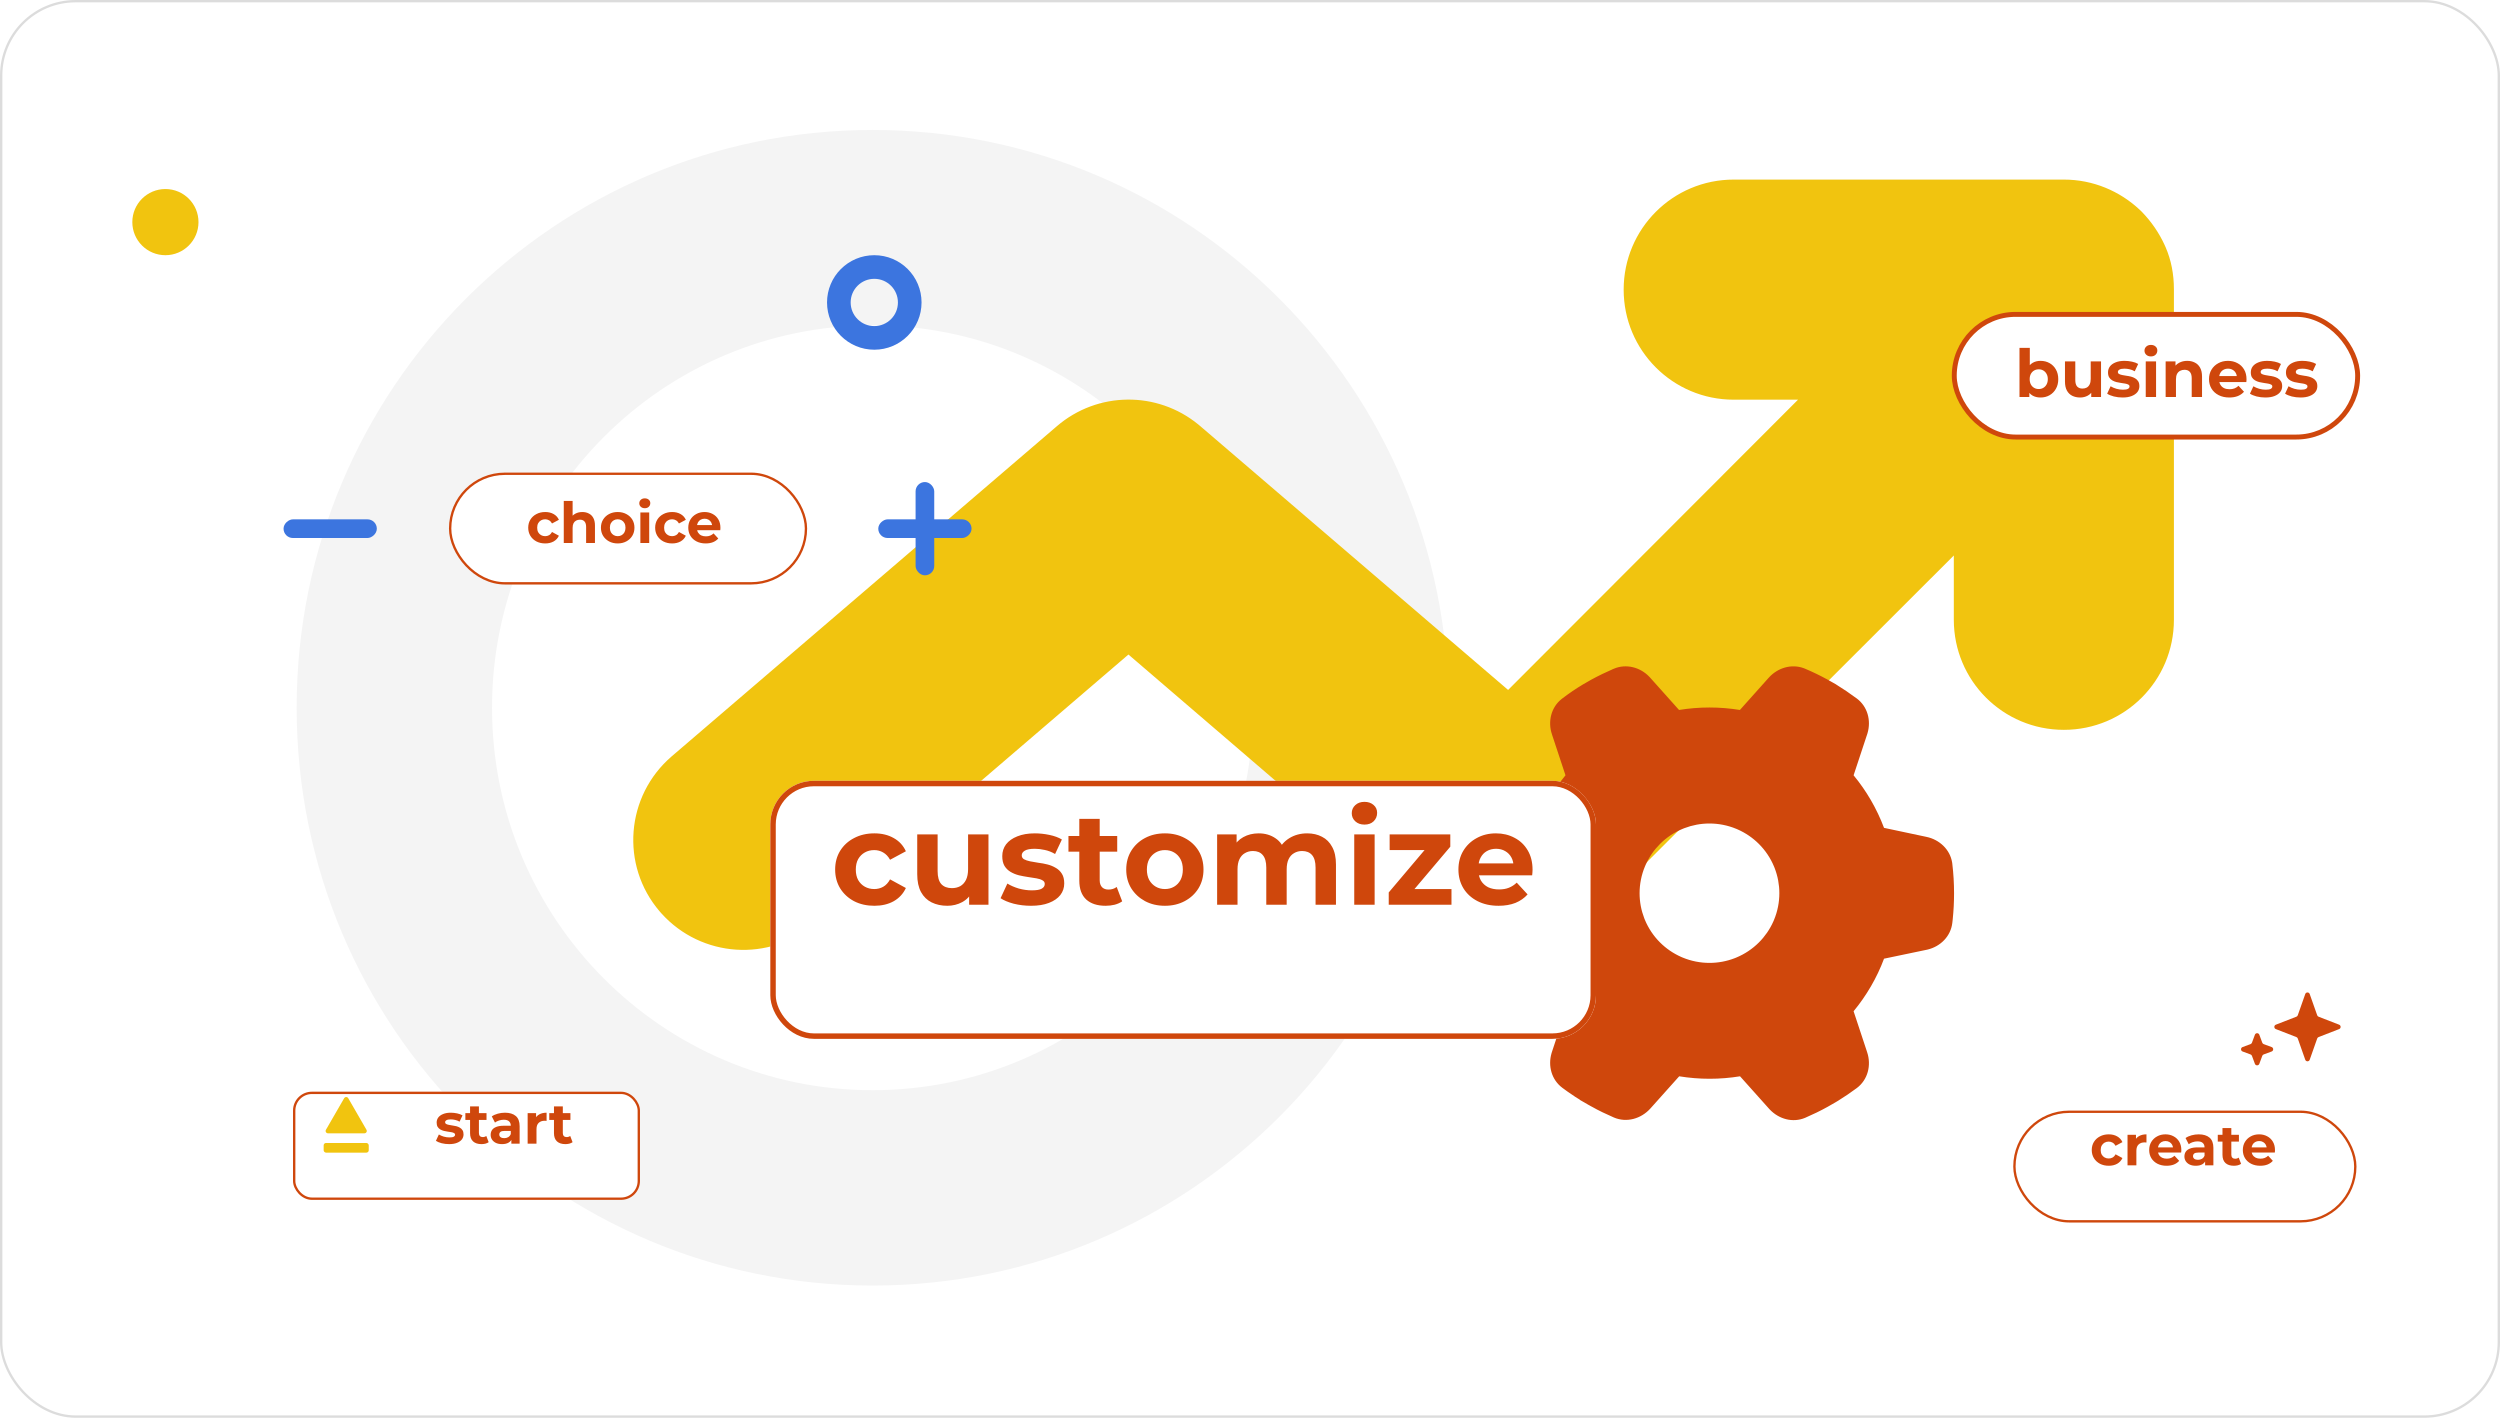 <?xml version="1.0" encoding="UTF-8"?> <svg xmlns="http://www.w3.org/2000/svg" width="529" height="300" viewBox="0 0 529 300" fill="none"><rect x="0.25" y="0.25" width="528.5" height="299.5" rx="15.75" fill="white" stroke="#DCDCDC" stroke-width="0.5"></rect><circle cx="35" cy="47" r="7" fill="#F1C40F"></circle><path d="M184.641 27.25C252.084 27.25 306.76 82.1 306.76 149.763C306.76 217.426 252.084 272.276 184.641 272.276C117.197 272.276 62.523 217.426 62.523 149.763C62.523 82.1 117.198 27.25 184.641 27.25Z" fill="#F4F4F4" stroke="white" stroke-width="0.5"></path><path d="M184.641 69.092C228.975 69.092 264.917 105.208 264.917 149.763C264.917 194.317 228.975 230.434 184.641 230.434C140.306 230.434 104.364 194.317 104.364 149.763C104.364 105.208 140.306 69.092 184.641 69.092Z" fill="white" stroke="white" stroke-width="0.5"></path><path d="M366.854 38.25H436.714C442.85 38.25 448.447 40.682 452.588 44.565L452.984 44.946L453.056 45.018C455.081 47.111 456.663 49.458 457.802 51.938L458.024 52.435C459.174 55.093 459.75 58.043 459.75 61.214V131.147C459.75 143.89 449.456 154.184 436.714 154.185C423.972 154.185 413.677 143.89 413.677 131.147V116.937L413.25 117.362L336.551 193.991C328.188 202.354 314.803 203.042 305.667 195.577L305.235 195.216L238.941 138.308L238.778 138.168L238.615 138.308L172.249 195.215V195.216C162.754 203.364 148.515 202.376 140.175 193.142L139.782 192.695C131.504 183.049 132.656 168.507 142.303 160.228L142.302 160.227L223.805 90.367C232.308 83.068 244.789 82.953 253.417 90.024L253.824 90.367H253.825L318.954 146.183L319.13 146.334L319.294 146.17L380.639 84.751L381.065 84.324H366.854C354.112 84.324 343.817 74.029 343.817 61.287C343.817 48.545 354.112 38.25 366.854 38.25Z" fill="#F1C40F" stroke="#F1C40F" stroke-width="0.5"></path><rect x="197.685" y="121.737" width="3.947" height="19.737" rx="1.974" transform="rotate(180 197.685 121.737)" fill="#3C75DF"></rect><rect x="205.579" y="109.895" width="3.947" height="19.737" rx="1.974" transform="rotate(90 205.579 109.895)" fill="#3C75DF"></rect><rect x="79.737" y="109.895" width="3.947" height="19.737" rx="1.974" transform="rotate(90 79.737 109.895)" fill="#3C75DF"></rect><circle cx="185" cy="64" r="7.5" stroke="#3C75DF" stroke-width="5"></circle><rect x="95.25" y="100.25" width="75.29" height="23.184" rx="11.592" fill="white" stroke="#CF470C" stroke-width="0.5"></rect><path d="M115.371 114.991C114.675 114.991 114.055 114.851 113.511 114.571C112.967 114.283 112.539 113.887 112.227 113.383C111.923 112.879 111.771 112.307 111.771 111.667C111.771 111.019 111.923 110.447 112.227 109.951C112.539 109.447 112.967 109.055 113.511 108.775C114.055 108.487 114.675 108.343 115.371 108.343C116.051 108.343 116.643 108.487 117.147 108.775C117.651 109.055 118.023 109.459 118.263 109.987L116.811 110.767C116.643 110.463 116.431 110.239 116.175 110.095C115.927 109.951 115.655 109.879 115.359 109.879C115.039 109.879 114.751 109.951 114.495 110.095C114.239 110.239 114.035 110.443 113.883 110.707C113.739 110.971 113.667 111.291 113.667 111.667C113.667 112.043 113.739 112.363 113.883 112.627C114.035 112.891 114.239 113.095 114.495 113.239C114.751 113.383 115.039 113.455 115.359 113.455C115.655 113.455 115.927 113.387 116.175 113.251C116.431 113.107 116.643 112.879 116.811 112.567L118.263 113.359C118.023 113.879 117.651 114.283 117.147 114.571C116.643 114.851 116.051 114.991 115.371 114.991ZM119.294 114.895V105.991H121.166V110.227L120.746 109.687C120.978 109.255 121.31 108.923 121.742 108.691C122.174 108.459 122.666 108.343 123.218 108.343C123.73 108.343 124.186 108.447 124.586 108.655C124.994 108.855 125.314 109.167 125.546 109.591C125.778 110.007 125.894 110.543 125.894 111.199V114.895H124.022V111.487C124.022 110.967 123.906 110.583 123.674 110.335C123.45 110.087 123.13 109.963 122.714 109.963C122.418 109.963 122.15 110.027 121.91 110.155C121.678 110.275 121.494 110.463 121.358 110.719C121.23 110.975 121.166 111.303 121.166 111.703V114.895H119.294ZM130.709 114.991C130.021 114.991 129.409 114.847 128.873 114.559C128.345 114.271 127.925 113.879 127.613 113.383C127.309 112.879 127.157 112.307 127.157 111.667C127.157 111.019 127.309 110.447 127.613 109.951C127.925 109.447 128.345 109.055 128.873 108.775C129.409 108.487 130.021 108.343 130.709 108.343C131.389 108.343 131.997 108.487 132.533 108.775C133.069 109.055 133.489 109.443 133.793 109.939C134.097 110.435 134.249 111.011 134.249 111.667C134.249 112.307 134.097 112.879 133.793 113.383C133.489 113.879 133.069 114.271 132.533 114.559C131.997 114.847 131.389 114.991 130.709 114.991ZM130.709 113.455C131.021 113.455 131.301 113.383 131.549 113.239C131.797 113.095 131.993 112.891 132.137 112.627C132.281 112.355 132.353 112.035 132.353 111.667C132.353 111.291 132.281 110.971 132.137 110.707C131.993 110.443 131.797 110.239 131.549 110.095C131.301 109.951 131.021 109.879 130.709 109.879C130.397 109.879 130.117 109.951 129.869 110.095C129.621 110.239 129.421 110.443 129.269 110.707C129.125 110.971 129.053 111.291 129.053 111.667C129.053 112.035 129.125 112.355 129.269 112.627C129.421 112.891 129.621 113.095 129.869 113.239C130.117 113.383 130.397 113.455 130.709 113.455ZM135.501 114.895V108.439H137.373V114.895H135.501ZM136.437 107.539C136.093 107.539 135.813 107.439 135.597 107.239C135.381 107.039 135.273 106.791 135.273 106.495C135.273 106.199 135.381 105.951 135.597 105.751C135.813 105.551 136.093 105.451 136.437 105.451C136.781 105.451 137.061 105.547 137.277 105.739C137.493 105.923 137.601 106.163 137.601 106.459C137.601 106.771 137.493 107.031 137.277 107.239C137.069 107.439 136.789 107.539 136.437 107.539ZM142.23 114.991C141.534 114.991 140.914 114.851 140.37 114.571C139.826 114.283 139.398 113.887 139.086 113.383C138.782 112.879 138.63 112.307 138.63 111.667C138.63 111.019 138.782 110.447 139.086 109.951C139.398 109.447 139.826 109.055 140.37 108.775C140.914 108.487 141.534 108.343 142.23 108.343C142.91 108.343 143.502 108.487 144.006 108.775C144.51 109.055 144.882 109.459 145.122 109.987L143.67 110.767C143.502 110.463 143.29 110.239 143.034 110.095C142.786 109.951 142.514 109.879 142.218 109.879C141.898 109.879 141.61 109.951 141.354 110.095C141.098 110.239 140.894 110.443 140.742 110.707C140.598 110.971 140.526 111.291 140.526 111.667C140.526 112.043 140.598 112.363 140.742 112.627C140.894 112.891 141.098 113.095 141.354 113.239C141.61 113.383 141.898 113.455 142.218 113.455C142.514 113.455 142.786 113.387 143.034 113.251C143.29 113.107 143.502 112.879 143.67 112.567L145.122 113.359C144.882 113.879 144.51 114.283 144.006 114.571C143.502 114.851 142.91 114.991 142.23 114.991ZM149.322 114.991C148.586 114.991 147.938 114.847 147.378 114.559C146.826 114.271 146.398 113.879 146.094 113.383C145.79 112.879 145.638 112.307 145.638 111.667C145.638 111.019 145.786 110.447 146.082 109.951C146.386 109.447 146.798 109.055 147.318 108.775C147.838 108.487 148.426 108.343 149.082 108.343C149.714 108.343 150.282 108.479 150.786 108.751C151.298 109.015 151.702 109.399 151.998 109.903C152.294 110.399 152.442 110.995 152.442 111.691C152.442 111.763 152.438 111.847 152.43 111.943C152.422 112.031 152.414 112.115 152.406 112.195H147.162V111.103H151.422L150.702 111.427C150.702 111.091 150.634 110.799 150.498 110.551C150.362 110.303 150.174 110.111 149.934 109.975C149.694 109.831 149.414 109.759 149.094 109.759C148.774 109.759 148.49 109.831 148.242 109.975C148.002 110.111 147.814 110.307 147.678 110.563C147.542 110.811 147.474 111.107 147.474 111.451V111.739C147.474 112.091 147.55 112.403 147.702 112.675C147.862 112.939 148.082 113.143 148.362 113.287C148.65 113.423 148.986 113.491 149.37 113.491C149.714 113.491 150.014 113.439 150.27 113.335C150.534 113.231 150.774 113.075 150.99 112.867L151.986 113.947C151.69 114.283 151.318 114.543 150.87 114.727C150.422 114.903 149.906 114.991 149.322 114.991Z" fill="#CF470C"></path><path d="M487.791 210.338C487.948 209.893 488.578 209.893 488.734 210.338L490.319 214.834C490.367 214.971 490.473 215.081 490.609 215.134L494.958 216.823C495.383 216.989 495.383 217.59 494.958 217.756L490.609 219.445C490.473 219.498 490.367 219.608 490.319 219.745L488.734 224.241C488.578 224.686 487.948 224.686 487.791 224.241L486.207 219.745C486.158 219.608 486.052 219.498 485.916 219.445L481.568 217.756C481.142 217.59 481.142 216.989 481.568 216.823L485.916 215.134C486.052 215.081 486.158 214.971 486.207 214.834L487.791 210.338Z" fill="#CF470C"></path><path d="M477.136 218.952C477.297 218.517 477.913 218.517 478.074 218.952L478.698 220.638C478.748 220.775 478.856 220.883 478.993 220.934L480.68 221.558C481.115 221.719 481.115 222.335 480.68 222.496L478.993 223.12C478.856 223.17 478.748 223.278 478.698 223.415L478.074 225.102C477.913 225.537 477.297 225.537 477.136 225.102L476.512 223.415C476.461 223.278 476.353 223.17 476.216 223.12L474.53 222.496C474.095 222.335 474.095 221.719 474.53 221.558L476.216 220.934C476.353 220.883 476.461 220.775 476.512 220.638L477.136 218.952Z" fill="#CF470C"></path><g filter="url(#filter0_d_6605_213)"><rect x="426" y="231" width="72.632" height="23.684" rx="11.842" fill="white"></rect><rect x="426.25" y="231.25" width="72.132" height="23.184" rx="11.592" stroke="#CF470C" stroke-width="0.5"></rect></g><path d="M446.214 246.675C445.518 246.675 444.898 246.535 444.354 246.255C443.81 245.967 443.382 245.571 443.07 245.067C442.766 244.563 442.614 243.991 442.614 243.351C442.614 242.703 442.766 242.131 443.07 241.635C443.382 241.131 443.81 240.739 444.354 240.459C444.898 240.171 445.518 240.027 446.214 240.027C446.894 240.027 447.486 240.171 447.99 240.459C448.494 240.739 448.866 241.143 449.106 241.671L447.654 242.451C447.486 242.147 447.274 241.923 447.018 241.779C446.77 241.635 446.498 241.563 446.202 241.563C445.882 241.563 445.594 241.635 445.338 241.779C445.082 241.923 444.878 242.127 444.726 242.391C444.582 242.655 444.51 242.975 444.51 243.351C444.51 243.727 444.582 244.047 444.726 244.311C444.878 244.575 445.082 244.779 445.338 244.923C445.594 245.067 445.882 245.139 446.202 245.139C446.498 245.139 446.77 245.071 447.018 244.935C447.274 244.791 447.486 244.563 447.654 244.251L449.106 245.043C448.866 245.563 448.494 245.967 447.99 246.255C447.486 246.535 446.894 246.675 446.214 246.675ZM450.184 246.579V240.123H451.972V241.947L451.72 241.419C451.912 240.963 452.22 240.619 452.644 240.387C453.068 240.147 453.584 240.027 454.192 240.027V241.755C454.112 241.747 454.04 241.743 453.976 241.743C453.912 241.735 453.844 241.731 453.772 241.731C453.26 241.731 452.844 241.879 452.524 242.175C452.212 242.463 452.056 242.915 452.056 243.531V246.579H450.184ZM458.451 246.675C457.715 246.675 457.067 246.531 456.507 246.243C455.955 245.955 455.527 245.563 455.223 245.067C454.919 244.563 454.767 243.991 454.767 243.351C454.767 242.703 454.915 242.131 455.211 241.635C455.515 241.131 455.927 240.739 456.447 240.459C456.967 240.171 457.555 240.027 458.211 240.027C458.843 240.027 459.411 240.163 459.915 240.435C460.427 240.699 460.831 241.083 461.127 241.587C461.423 242.083 461.571 242.679 461.571 243.375C461.571 243.447 461.567 243.531 461.559 243.627C461.551 243.715 461.543 243.799 461.535 243.879H456.291V242.787H460.551L459.831 243.111C459.831 242.775 459.763 242.483 459.627 242.235C459.491 241.987 459.303 241.795 459.063 241.659C458.823 241.515 458.543 241.443 458.223 241.443C457.903 241.443 457.619 241.515 457.371 241.659C457.131 241.795 456.943 241.991 456.807 242.247C456.671 242.495 456.603 242.791 456.603 243.135V243.423C456.603 243.775 456.679 244.087 456.831 244.359C456.991 244.623 457.211 244.827 457.491 244.971C457.779 245.107 458.115 245.175 458.499 245.175C458.843 245.175 459.143 245.123 459.399 245.019C459.663 244.915 459.903 244.759 460.119 244.551L461.115 245.631C460.819 245.967 460.447 246.227 459.999 246.411C459.551 246.587 459.035 246.675 458.451 246.675ZM466.601 246.579V245.319L466.481 245.043V242.787C466.481 242.387 466.357 242.075 466.109 241.851C465.869 241.627 465.497 241.515 464.993 241.515C464.649 241.515 464.309 241.571 463.973 241.683C463.645 241.787 463.365 241.931 463.133 242.115L462.461 240.807C462.813 240.559 463.237 240.367 463.733 240.231C464.229 240.095 464.733 240.027 465.245 240.027C466.229 240.027 466.993 240.259 467.537 240.723C468.081 241.187 468.353 241.911 468.353 242.895V246.579H466.601ZM464.633 246.675C464.129 246.675 463.697 246.591 463.337 246.423C462.977 246.247 462.701 246.011 462.509 245.715C462.317 245.419 462.221 245.087 462.221 244.719C462.221 244.335 462.313 243.999 462.497 243.711C462.689 243.423 462.989 243.199 463.397 243.039C463.805 242.871 464.337 242.787 464.993 242.787H466.709V243.879H465.197C464.757 243.879 464.453 243.951 464.285 244.095C464.125 244.239 464.045 244.419 464.045 244.635C464.045 244.875 464.137 245.067 464.321 245.211C464.513 245.347 464.773 245.415 465.101 245.415C465.413 245.415 465.693 245.343 465.941 245.199C466.189 245.047 466.369 244.827 466.481 244.539L466.769 245.403C466.633 245.819 466.385 246.135 466.025 246.351C465.665 246.567 465.201 246.675 464.633 246.675ZM472.688 246.675C471.928 246.675 471.336 246.483 470.912 246.099C470.488 245.707 470.276 245.127 470.276 244.359V238.695H472.148V244.335C472.148 244.607 472.22 244.819 472.364 244.971C472.508 245.115 472.704 245.187 472.952 245.187C473.248 245.187 473.5 245.107 473.708 244.947L474.212 246.267C474.02 246.403 473.788 246.507 473.516 246.579C473.252 246.643 472.976 246.675 472.688 246.675ZM469.28 241.563V240.123H473.756V241.563H469.28ZM478.267 246.675C477.531 246.675 476.883 246.531 476.323 246.243C475.771 245.955 475.343 245.563 475.039 245.067C474.735 244.563 474.583 243.991 474.583 243.351C474.583 242.703 474.731 242.131 475.027 241.635C475.331 241.131 475.743 240.739 476.263 240.459C476.783 240.171 477.371 240.027 478.027 240.027C478.659 240.027 479.227 240.163 479.731 240.435C480.243 240.699 480.647 241.083 480.943 241.587C481.239 242.083 481.387 242.679 481.387 243.375C481.387 243.447 481.383 243.531 481.375 243.627C481.367 243.715 481.359 243.799 481.351 243.879H476.107V242.787H480.367L479.647 243.111C479.647 242.775 479.579 242.483 479.443 242.235C479.307 241.987 479.119 241.795 478.879 241.659C478.639 241.515 478.359 241.443 478.039 241.443C477.719 241.443 477.435 241.515 477.187 241.659C476.947 241.795 476.759 241.991 476.623 242.247C476.487 242.495 476.419 242.791 476.419 243.135V243.423C476.419 243.775 476.495 244.087 476.647 244.359C476.807 244.623 477.027 244.827 477.307 244.971C477.595 245.107 477.931 245.175 478.315 245.175C478.659 245.175 478.959 245.123 479.215 245.019C479.479 244.915 479.719 244.759 479.935 244.551L480.931 245.631C480.635 245.967 480.263 246.227 479.815 246.411C479.367 246.587 478.851 246.675 478.267 246.675Z" fill="#CF470C"></path><path d="M374.447 143.572C376.297 141.526 379.114 140.695 381.623 141.636L381.865 141.732C383.522 142.436 385.115 143.201 386.646 144.056V144.055L388.27 144.971V144.972C389.804 145.921 391.308 146.93 392.749 148V148.001C394.923 149.627 395.696 152.451 394.929 155.059L394.85 155.311H394.849L391.984 163.975L391.94 164.106L392.028 164.213C394.722 167.479 396.895 171.203 398.426 175.264L398.475 175.392L398.608 175.42L407.572 177.325H407.574C410.232 177.873 412.395 179.895 412.823 182.536L412.859 182.794C413.105 184.842 413.228 186.922 413.228 189.032C413.228 190.879 413.134 192.702 412.946 194.501L412.859 195.271C412.545 197.951 410.483 200.04 407.833 200.682L407.574 200.739H407.573L398.608 202.613L398.474 202.642L398.426 202.771C396.926 206.799 394.722 210.554 392.028 213.821L391.94 213.928L391.984 214.059L394.849 222.723L394.85 222.724C395.744 225.399 394.994 228.353 392.75 230.032C391.489 230.969 390.181 231.859 388.847 232.682L388.273 233.029L386.613 233.979C385.083 234.834 383.489 235.598 381.863 236.302C379.348 237.355 376.541 236.566 374.658 234.594L374.479 234.399L374.479 234.398L368.379 227.578L368.288 227.476L368.153 227.498C366.071 227.834 363.927 228.017 361.754 228.017C359.581 228.017 357.438 227.834 355.355 227.498L355.221 227.476L355.13 227.578L349.03 234.397C347.121 236.51 344.182 237.329 341.613 236.24H341.614C339.988 235.536 338.394 234.773 336.863 233.918H336.864L335.202 232.967H335.203C334.032 232.28 332.912 231.541 331.816 230.763L330.728 229.971C328.554 228.344 327.782 225.521 328.549 222.914L328.628 222.662L328.629 222.661L331.493 213.997L331.537 213.866L331.449 213.76C328.756 210.493 326.582 206.768 325.052 202.708L325.003 202.58L324.869 202.552L315.904 200.678H315.903C313.245 200.13 311.082 198.108 310.654 195.467L310.618 195.209L310.531 194.439C310.343 192.64 310.25 190.817 310.25 188.971C310.25 187.124 310.343 185.301 310.531 183.502L310.618 182.732C310.933 180.052 312.995 177.963 315.645 177.321L315.903 177.264L324.868 175.421L325.004 175.393L325.052 175.263C326.551 171.234 328.755 167.48 331.449 164.213L331.537 164.106L331.493 163.975L328.629 155.311H328.628C327.762 152.718 328.439 149.864 330.522 148.162L330.729 148.001L330.73 147.999C332.172 146.898 333.642 145.89 335.203 144.975L335.202 144.974L336.798 144.057C338.361 143.201 339.956 142.436 341.583 141.731L341.582 141.73C344.102 140.675 346.938 141.414 348.819 143.379L348.999 143.573L355.099 150.395L355.189 150.496L355.325 150.475C357.407 150.139 359.551 149.955 361.724 149.955C363.897 149.955 366.04 150.139 368.122 150.475L368.257 150.496L368.349 150.395L374.448 143.573L374.447 143.572ZM361.724 174.004C359.872 174.004 358.038 174.345 356.312 175.009L355.969 175.146C354.145 175.899 352.487 177.004 351.091 178.396C349.782 179.702 348.726 181.237 347.977 182.923L347.831 183.262C347.075 185.081 346.687 187.032 346.687 189.001C346.687 190.847 347.028 192.678 347.693 194.398L347.831 194.741C348.587 196.561 349.695 198.214 351.091 199.606C352.4 200.912 353.939 201.964 355.629 202.712L355.969 202.857C357.793 203.611 359.749 203.999 361.724 203.999C363.575 203.999 365.409 203.658 367.134 202.994L367.478 202.857C369.302 202.104 370.959 200.999 372.355 199.606C373.665 198.301 374.72 196.766 375.47 195.08L375.615 194.741C376.371 192.922 376.761 190.971 376.761 189.001C376.761 187.155 376.418 185.325 375.753 183.604L375.615 183.262C374.86 181.442 373.752 179.789 372.355 178.396C371.046 177.091 369.508 176.038 367.817 175.291L367.478 175.146C365.653 174.392 363.698 174.004 361.724 174.004Z" fill="#CF470C" stroke="#CF470C" stroke-width="0.5"></path><rect x="413.522" y="66.522" width="85.357" height="25.956" rx="12.978" fill="white" stroke="#CF470C" stroke-width="1.043"></rect><path d="M431.776 84.112C431.114 84.112 430.544 83.972 430.068 83.692C429.592 83.412 429.228 82.987 428.976 82.418C428.724 81.839 428.598 81.111 428.598 80.234C428.598 79.347 428.729 78.619 428.99 78.05C429.261 77.481 429.634 77.056 430.11 76.776C430.586 76.496 431.142 76.356 431.776 76.356C432.486 76.356 433.12 76.515 433.68 76.832C434.25 77.149 434.698 77.597 435.024 78.176C435.36 78.755 435.528 79.441 435.528 80.234C435.528 81.018 435.36 81.699 435.024 82.278C434.698 82.857 434.25 83.309 433.68 83.636C433.12 83.953 432.486 84.112 431.776 84.112ZM427.324 84V73.612H429.508V77.994L429.368 80.22L429.41 82.46V84H427.324ZM431.398 82.32C431.762 82.32 432.084 82.236 432.364 82.068C432.654 81.9 432.882 81.662 433.05 81.354C433.228 81.037 433.316 80.663 433.316 80.234C433.316 79.795 433.228 79.422 433.05 79.114C432.882 78.806 432.654 78.568 432.364 78.4C432.084 78.232 431.762 78.148 431.398 78.148C431.034 78.148 430.708 78.232 430.418 78.4C430.129 78.568 429.9 78.806 429.732 79.114C429.564 79.422 429.48 79.795 429.48 80.234C429.48 80.663 429.564 81.037 429.732 81.354C429.9 81.662 430.129 81.9 430.418 82.068C430.708 82.236 431.034 82.32 431.398 82.32ZM440.168 84.112C439.543 84.112 438.983 83.991 438.488 83.748C438.003 83.505 437.625 83.137 437.354 82.642C437.084 82.138 436.948 81.499 436.948 80.724V76.468H439.132V80.402C439.132 81.027 439.263 81.489 439.524 81.788C439.795 82.077 440.173 82.222 440.658 82.222C440.994 82.222 441.293 82.152 441.554 82.012C441.816 81.863 442.021 81.639 442.17 81.34C442.32 81.032 442.394 80.649 442.394 80.192V76.468H444.578V84H442.506V81.928L442.884 82.53C442.632 83.053 442.259 83.449 441.764 83.72C441.279 83.981 440.747 84.112 440.168 84.112ZM449.136 84.112C448.492 84.112 447.871 84.037 447.274 83.888C446.686 83.729 446.219 83.533 445.874 83.3L446.602 81.732C446.947 81.947 447.353 82.124 447.82 82.264C448.296 82.395 448.762 82.46 449.22 82.46C449.724 82.46 450.078 82.399 450.284 82.278C450.498 82.157 450.606 81.989 450.606 81.774C450.606 81.597 450.522 81.466 450.354 81.382C450.195 81.289 449.98 81.219 449.71 81.172C449.439 81.125 449.14 81.079 448.814 81.032C448.496 80.985 448.174 80.925 447.848 80.85C447.521 80.766 447.222 80.645 446.952 80.486C446.681 80.327 446.462 80.113 446.294 79.842C446.135 79.571 446.056 79.221 446.056 78.792C446.056 78.316 446.191 77.896 446.462 77.532C446.742 77.168 447.143 76.883 447.666 76.678C448.188 76.463 448.814 76.356 449.542 76.356C450.055 76.356 450.578 76.412 451.11 76.524C451.642 76.636 452.085 76.799 452.44 77.014L451.712 78.568C451.348 78.353 450.979 78.209 450.606 78.134C450.242 78.05 449.887 78.008 449.542 78.008C449.056 78.008 448.702 78.073 448.478 78.204C448.254 78.335 448.142 78.503 448.142 78.708C448.142 78.895 448.221 79.035 448.38 79.128C448.548 79.221 448.767 79.296 449.038 79.352C449.308 79.408 449.602 79.459 449.92 79.506C450.246 79.543 450.573 79.604 450.9 79.688C451.226 79.772 451.52 79.893 451.782 80.052C452.052 80.201 452.272 80.411 452.44 80.682C452.608 80.943 452.692 81.289 452.692 81.718C452.692 82.185 452.552 82.6 452.272 82.964C451.992 83.319 451.586 83.599 451.054 83.804C450.531 84.009 449.892 84.112 449.136 84.112ZM454.039 84V76.468H456.223V84H454.039ZM455.131 75.418C454.73 75.418 454.403 75.301 454.151 75.068C453.899 74.835 453.773 74.545 453.773 74.2C453.773 73.855 453.899 73.565 454.151 73.332C454.403 73.099 454.73 72.982 455.131 72.982C455.533 72.982 455.859 73.094 456.111 73.318C456.363 73.533 456.489 73.813 456.489 74.158C456.489 74.522 456.363 74.825 456.111 75.068C455.869 75.301 455.542 75.418 455.131 75.418ZM462.828 76.356C463.426 76.356 463.958 76.477 464.424 76.72C464.9 76.953 465.274 77.317 465.544 77.812C465.815 78.297 465.95 78.923 465.95 79.688V84H463.766V80.024C463.766 79.417 463.631 78.969 463.36 78.68C463.099 78.391 462.726 78.246 462.24 78.246C461.895 78.246 461.582 78.321 461.302 78.47C461.032 78.61 460.817 78.829 460.658 79.128C460.509 79.427 460.434 79.809 460.434 80.276V84H458.25V76.468H460.336V78.554L459.944 77.924C460.215 77.42 460.602 77.033 461.106 76.762C461.61 76.491 462.184 76.356 462.828 76.356ZM471.723 84.112C470.864 84.112 470.108 83.944 469.455 83.608C468.811 83.272 468.311 82.815 467.957 82.236C467.602 81.648 467.425 80.981 467.425 80.234C467.425 79.478 467.597 78.811 467.943 78.232C468.297 77.644 468.778 77.187 469.385 76.86C469.991 76.524 470.677 76.356 471.443 76.356C472.18 76.356 472.843 76.515 473.431 76.832C474.028 77.14 474.499 77.588 474.845 78.176C475.19 78.755 475.363 79.45 475.363 80.262C475.363 80.346 475.358 80.444 475.349 80.556C475.339 80.659 475.33 80.757 475.321 80.85H469.203V79.576H474.173L473.333 79.954C473.333 79.562 473.253 79.221 473.095 78.932C472.936 78.643 472.717 78.419 472.437 78.26C472.157 78.092 471.83 78.008 471.457 78.008C471.083 78.008 470.752 78.092 470.463 78.26C470.183 78.419 469.963 78.647 469.805 78.946C469.646 79.235 469.567 79.581 469.567 79.982V80.318C469.567 80.729 469.655 81.093 469.833 81.41C470.019 81.718 470.276 81.956 470.603 82.124C470.939 82.283 471.331 82.362 471.779 82.362C472.18 82.362 472.53 82.301 472.829 82.18C473.137 82.059 473.417 81.877 473.669 81.634L474.831 82.894C474.485 83.286 474.051 83.589 473.529 83.804C473.006 84.009 472.404 84.112 471.723 84.112ZM479.351 84.112C478.707 84.112 478.086 84.037 477.489 83.888C476.901 83.729 476.434 83.533 476.089 83.3L476.817 81.732C477.162 81.947 477.568 82.124 478.035 82.264C478.511 82.395 478.977 82.46 479.435 82.46C479.939 82.46 480.293 82.399 480.499 82.278C480.713 82.157 480.821 81.989 480.821 81.774C480.821 81.597 480.737 81.466 480.569 81.382C480.41 81.289 480.195 81.219 479.925 81.172C479.654 81.125 479.355 81.079 479.029 81.032C478.711 80.985 478.389 80.925 478.063 80.85C477.736 80.766 477.437 80.645 477.167 80.486C476.896 80.327 476.677 80.113 476.509 79.842C476.35 79.571 476.271 79.221 476.271 78.792C476.271 78.316 476.406 77.896 476.677 77.532C476.957 77.168 477.358 76.883 477.881 76.678C478.403 76.463 479.029 76.356 479.757 76.356C480.27 76.356 480.793 76.412 481.325 76.524C481.857 76.636 482.3 76.799 482.655 77.014L481.927 78.568C481.563 78.353 481.194 78.209 480.821 78.134C480.457 78.05 480.102 78.008 479.757 78.008C479.271 78.008 478.917 78.073 478.693 78.204C478.469 78.335 478.357 78.503 478.357 78.708C478.357 78.895 478.436 79.035 478.595 79.128C478.763 79.221 478.982 79.296 479.253 79.352C479.523 79.408 479.817 79.459 480.135 79.506C480.461 79.543 480.788 79.604 481.115 79.688C481.441 79.772 481.735 79.893 481.997 80.052C482.267 80.201 482.487 80.411 482.655 80.682C482.823 80.943 482.907 81.289 482.907 81.718C482.907 82.185 482.767 82.6 482.487 82.964C482.207 83.319 481.801 83.599 481.269 83.804C480.746 84.009 480.107 84.112 479.351 84.112ZM486.788 84.112C486.144 84.112 485.523 84.037 484.926 83.888C484.338 83.729 483.871 83.533 483.526 83.3L484.254 81.732C484.599 81.947 485.005 82.124 485.472 82.264C485.948 82.395 486.415 82.46 486.872 82.46C487.376 82.46 487.731 82.399 487.936 82.278C488.151 82.157 488.258 81.989 488.258 81.774C488.258 81.597 488.174 81.466 488.006 81.382C487.847 81.289 487.633 81.219 487.362 81.172C487.091 81.125 486.793 81.079 486.466 81.032C486.149 80.985 485.827 80.925 485.5 80.85C485.173 80.766 484.875 80.645 484.604 80.486C484.333 80.327 484.114 80.113 483.946 79.842C483.787 79.571 483.708 79.221 483.708 78.792C483.708 78.316 483.843 77.896 484.114 77.532C484.394 77.168 484.795 76.883 485.318 76.678C485.841 76.463 486.466 76.356 487.194 76.356C487.707 76.356 488.23 76.412 488.762 76.524C489.294 76.636 489.737 76.799 490.092 77.014L489.364 78.568C489 78.353 488.631 78.209 488.258 78.134C487.894 78.05 487.539 78.008 487.194 78.008C486.709 78.008 486.354 78.073 486.13 78.204C485.906 78.335 485.794 78.503 485.794 78.708C485.794 78.895 485.873 79.035 486.032 79.128C486.2 79.221 486.419 79.296 486.69 79.352C486.961 79.408 487.255 79.459 487.572 79.506C487.899 79.543 488.225 79.604 488.552 79.688C488.879 79.772 489.173 79.893 489.434 80.052C489.705 80.201 489.924 80.411 490.092 80.682C490.26 80.943 490.344 81.289 490.344 81.718C490.344 82.185 490.204 82.6 489.924 82.964C489.644 83.319 489.238 83.599 488.706 83.804C488.183 84.009 487.544 84.112 486.788 84.112Z" fill="#CF470C"></path><g filter="url(#filter1_d_6605_213)"><rect x="163" y="156" width="174.714" height="54.598" rx="9.221" fill="white"></rect><rect x="163.576" y="156.576" width="173.561" height="53.446" rx="8.645" stroke="#CF470C" stroke-width="1.153"></rect></g><path d="M185.016 191.663C183.412 191.663 181.982 191.341 180.728 190.695C179.474 190.031 178.488 189.118 177.768 187.956C177.068 186.795 176.717 185.476 176.717 184.001C176.717 182.507 177.068 181.188 177.768 180.045C178.488 178.883 179.474 177.979 180.728 177.334C181.982 176.67 183.412 176.338 185.016 176.338C186.584 176.338 187.948 176.67 189.11 177.334C190.272 177.979 191.13 178.911 191.683 180.128L188.336 181.926C187.948 181.225 187.46 180.709 186.87 180.377C186.298 180.045 185.671 179.879 184.988 179.879C184.251 179.879 183.587 180.045 182.997 180.377C182.407 180.709 181.936 181.179 181.586 181.788C181.254 182.396 181.088 183.134 181.088 184.001C181.088 184.867 181.254 185.605 181.586 186.214C181.936 186.822 182.407 187.293 182.997 187.625C183.587 187.956 184.251 188.122 184.988 188.122C185.671 188.122 186.298 187.966 186.87 187.652C187.46 187.32 187.948 186.795 188.336 186.075L191.683 187.901C191.13 189.1 190.272 190.031 189.11 190.695C187.948 191.341 186.584 191.663 185.016 191.663ZM200.447 191.663C199.212 191.663 198.105 191.424 197.128 190.944C196.169 190.465 195.422 189.736 194.887 188.759C194.352 187.763 194.085 186.5 194.085 184.969V176.559H198.4V184.333C198.4 185.568 198.658 186.481 199.175 187.071C199.709 187.643 200.456 187.929 201.415 187.929C202.079 187.929 202.669 187.791 203.186 187.514C203.702 187.219 204.108 186.776 204.403 186.186C204.698 185.577 204.846 184.821 204.846 183.918V176.559H209.161V191.442H205.067V187.348L205.814 188.537C205.316 189.57 204.578 190.354 203.601 190.889C202.642 191.405 201.591 191.663 200.447 191.663ZM218.166 191.663C216.893 191.663 215.667 191.516 214.487 191.221C213.325 190.907 212.403 190.52 211.72 190.059L213.159 186.961C213.841 187.385 214.644 187.735 215.566 188.012C216.506 188.27 217.428 188.399 218.332 188.399C219.328 188.399 220.029 188.279 220.434 188.039C220.859 187.8 221.071 187.468 221.071 187.044C221.071 186.693 220.905 186.435 220.573 186.269C220.259 186.085 219.835 185.946 219.3 185.854C218.765 185.762 218.175 185.67 217.53 185.577C216.903 185.485 216.266 185.365 215.621 185.218C214.976 185.052 214.385 184.812 213.851 184.499C213.316 184.185 212.882 183.761 212.55 183.226C212.237 182.691 212.08 182 212.08 181.151C212.08 180.211 212.348 179.381 212.882 178.662C213.436 177.942 214.229 177.38 215.261 176.974C216.294 176.55 217.53 176.338 218.968 176.338C219.983 176.338 221.015 176.449 222.066 176.67C223.118 176.891 223.994 177.214 224.694 177.638L223.256 180.709C222.537 180.285 221.808 179.999 221.071 179.851C220.351 179.685 219.651 179.602 218.968 179.602C218.009 179.602 217.308 179.731 216.866 179.99C216.423 180.248 216.202 180.58 216.202 180.985C216.202 181.354 216.359 181.631 216.672 181.815C217.004 182 217.438 182.147 217.972 182.258C218.507 182.369 219.088 182.47 219.715 182.562C220.361 182.636 221.006 182.756 221.652 182.922C222.297 183.088 222.878 183.328 223.394 183.641C223.929 183.936 224.362 184.351 224.694 184.886C225.026 185.402 225.192 186.085 225.192 186.933C225.192 187.855 224.916 188.676 224.362 189.395C223.809 190.096 223.007 190.649 221.956 191.055C220.923 191.46 219.66 191.663 218.166 191.663ZM233.941 191.663C232.189 191.663 230.824 191.221 229.847 190.336C228.869 189.432 228.381 188.095 228.381 186.324V173.267H232.696V186.269C232.696 186.896 232.862 187.385 233.194 187.735C233.526 188.067 233.978 188.233 234.549 188.233C235.232 188.233 235.813 188.049 236.292 187.68L237.454 190.723C237.011 191.036 236.477 191.276 235.85 191.442C235.241 191.59 234.605 191.663 233.941 191.663ZM226.085 180.211V176.891H236.403V180.211H226.085ZM246.499 191.663C244.913 191.663 243.502 191.331 242.267 190.667C241.049 190.004 240.081 189.1 239.362 187.956C238.661 186.795 238.311 185.476 238.311 184.001C238.311 182.507 238.661 181.188 239.362 180.045C240.081 178.883 241.049 177.979 242.267 177.334C243.502 176.67 244.913 176.338 246.499 176.338C248.067 176.338 249.468 176.67 250.704 177.334C251.939 177.979 252.908 178.874 253.608 180.017C254.309 181.161 254.66 182.488 254.66 184.001C254.66 185.476 254.309 186.795 253.608 187.956C252.908 189.1 251.939 190.004 250.704 190.667C249.468 191.331 248.067 191.663 246.499 191.663ZM246.499 188.122C247.218 188.122 247.864 187.956 248.435 187.625C249.007 187.293 249.459 186.822 249.791 186.214C250.123 185.587 250.289 184.849 250.289 184.001C250.289 183.134 250.123 182.396 249.791 181.788C249.459 181.179 249.007 180.709 248.435 180.377C247.864 180.045 247.218 179.879 246.499 179.879C245.78 179.879 245.134 180.045 244.563 180.377C243.991 180.709 243.53 181.179 243.179 181.788C242.847 182.396 242.681 183.134 242.681 184.001C242.681 184.849 242.847 185.587 243.179 186.214C243.53 186.822 243.991 187.293 244.563 187.625C245.134 187.956 245.78 188.122 246.499 188.122ZM276.604 176.338C277.784 176.338 278.826 176.578 279.73 177.057C280.652 177.518 281.371 178.238 281.888 179.215C282.422 180.174 282.69 181.41 282.69 182.922V191.442H278.374V183.586C278.374 182.387 278.125 181.502 277.627 180.93C277.13 180.358 276.429 180.073 275.525 180.073C274.898 180.073 274.336 180.22 273.838 180.515C273.34 180.792 272.952 181.216 272.676 181.788C272.399 182.359 272.261 183.088 272.261 183.973V191.442H267.945V183.586C267.945 182.387 267.696 181.502 267.198 180.93C266.719 180.358 266.027 180.073 265.124 180.073C264.497 180.073 263.934 180.22 263.436 180.515C262.938 180.792 262.551 181.216 262.274 181.788C261.998 182.359 261.86 183.088 261.86 183.973V191.442H257.544V176.559H261.666V180.626L260.891 179.436C261.408 178.422 262.136 177.657 263.077 177.14C264.036 176.605 265.124 176.338 266.341 176.338C267.706 176.338 268.895 176.688 269.909 177.389C270.942 178.072 271.625 179.123 271.957 180.543L270.435 180.128C270.933 178.966 271.726 178.044 272.814 177.362C273.921 176.679 275.184 176.338 276.604 176.338ZM286.558 191.442V176.559H290.873V191.442H286.558ZM288.716 174.485C287.923 174.485 287.277 174.254 286.779 173.793C286.281 173.332 286.032 172.76 286.032 172.078C286.032 171.396 286.281 170.824 286.779 170.363C287.277 169.902 287.923 169.671 288.716 169.671C289.509 169.671 290.154 169.893 290.652 170.335C291.15 170.759 291.399 171.313 291.399 171.995C291.399 172.714 291.15 173.314 290.652 173.793C290.172 174.254 289.527 174.485 288.716 174.485ZM293.855 191.442V188.842L302.652 178.44L303.399 179.879H294.048V176.559H306.884V179.16L298.087 189.561L297.313 188.122H307.133V191.442H293.855ZM317.095 191.663C315.399 191.663 313.905 191.331 312.614 190.667C311.342 190.004 310.355 189.1 309.654 187.956C308.953 186.795 308.603 185.476 308.603 184.001C308.603 182.507 308.944 181.188 309.626 180.045C310.327 178.883 311.277 177.979 312.476 177.334C313.674 176.67 315.03 176.338 316.542 176.338C317.999 176.338 319.309 176.652 320.47 177.279C321.651 177.887 322.582 178.772 323.264 179.934C323.947 181.078 324.288 182.452 324.288 184.056C324.288 184.222 324.279 184.416 324.26 184.637C324.242 184.84 324.223 185.033 324.205 185.218H312.116V182.701H321.936L320.277 183.447C320.277 182.673 320.12 182 319.806 181.428C319.493 180.856 319.06 180.414 318.506 180.1C317.953 179.768 317.308 179.602 316.57 179.602C315.832 179.602 315.177 179.768 314.606 180.1C314.053 180.414 313.619 180.866 313.306 181.456C312.992 182.027 312.835 182.71 312.835 183.503V184.167C312.835 184.978 313.011 185.697 313.361 186.324C313.73 186.933 314.237 187.403 314.882 187.735C315.546 188.049 316.321 188.205 317.206 188.205C317.999 188.205 318.691 188.086 319.281 187.846C319.889 187.606 320.443 187.246 320.941 186.767L323.237 189.257C322.554 190.031 321.697 190.631 320.664 191.055C319.631 191.46 318.442 191.663 317.095 191.663Z" fill="#CF470C"></path><g filter="url(#filter2_d_6605_213)"><rect x="62" y="227" width="73.421" height="22.895" rx="4" fill="white"></rect><rect x="62.25" y="227.25" width="72.921" height="22.395" rx="3.75" stroke="#CF470C" stroke-width="0.5"></rect></g><path d="M72.823 232.384C73.016 232.05 73.497 232.05 73.689 232.384L77.544 239.06C77.736 239.393 77.496 239.81 77.111 239.81H69.402C69.017 239.81 68.776 239.393 68.969 239.06L72.823 232.384Z" fill="#F1C40F"></path><rect x="68.486" y="241.854" width="9.539" height="2.044" rx="0.5" fill="#F1C40F"></rect><path d="M95.036 242.096C94.484 242.096 93.952 242.032 93.44 241.904C92.936 241.768 92.536 241.6 92.24 241.4L92.864 240.056C93.16 240.24 93.508 240.392 93.908 240.512C94.316 240.624 94.716 240.68 95.108 240.68C95.54 240.68 95.844 240.628 96.02 240.524C96.204 240.42 96.296 240.276 96.296 240.092C96.296 239.94 96.224 239.828 96.08 239.756C95.944 239.676 95.76 239.616 95.528 239.576C95.296 239.536 95.04 239.496 94.76 239.456C94.488 239.416 94.212 239.364 93.932 239.3C93.652 239.228 93.396 239.124 93.164 238.988C92.932 238.852 92.744 238.668 92.6 238.436C92.464 238.204 92.396 237.904 92.396 237.536C92.396 237.128 92.512 236.768 92.744 236.456C92.984 236.144 93.328 235.9 93.776 235.724C94.224 235.54 94.76 235.448 95.384 235.448C95.824 235.448 96.272 235.496 96.728 235.592C97.184 235.688 97.564 235.828 97.868 236.012L97.244 237.344C96.932 237.16 96.616 237.036 96.296 236.972C95.984 236.9 95.68 236.864 95.384 236.864C94.968 236.864 94.664 236.92 94.472 237.032C94.28 237.144 94.184 237.288 94.184 237.464C94.184 237.624 94.252 237.744 94.388 237.824C94.532 237.904 94.72 237.968 94.952 238.016C95.184 238.064 95.436 238.108 95.708 238.148C95.988 238.18 96.268 238.232 96.548 238.304C96.828 238.376 97.08 238.48 97.304 238.616C97.536 238.744 97.724 238.924 97.868 239.156C98.012 239.38 98.084 239.676 98.084 240.044C98.084 240.444 97.964 240.8 97.724 241.112C97.484 241.416 97.136 241.656 96.68 241.832C96.232 242.008 95.684 242.096 95.036 242.096ZM101.879 242.096C101.119 242.096 100.527 241.904 100.103 241.52C99.679 241.128 99.467 240.548 99.467 239.78V234.116H101.339V239.756C101.339 240.028 101.411 240.24 101.555 240.392C101.699 240.536 101.895 240.608 102.143 240.608C102.439 240.608 102.691 240.528 102.899 240.368L103.403 241.688C103.211 241.824 102.979 241.928 102.707 242C102.443 242.064 102.167 242.096 101.879 242.096ZM98.471 236.984V235.544H102.947V236.984H98.471ZM108.203 242V240.74L108.083 240.464V238.208C108.083 237.808 107.959 237.496 107.711 237.272C107.471 237.048 107.099 236.936 106.595 236.936C106.251 236.936 105.911 236.992 105.575 237.104C105.247 237.208 104.967 237.352 104.735 237.536L104.063 236.228C104.415 235.98 104.839 235.788 105.335 235.652C105.831 235.516 106.335 235.448 106.847 235.448C107.831 235.448 108.595 235.68 109.139 236.144C109.683 236.608 109.955 237.332 109.955 238.316V242H108.203ZM106.235 242.096C105.731 242.096 105.299 242.012 104.939 241.844C104.579 241.668 104.303 241.432 104.111 241.136C103.919 240.84 103.823 240.508 103.823 240.14C103.823 239.756 103.915 239.42 104.099 239.132C104.291 238.844 104.591 238.62 104.999 238.46C105.407 238.292 105.939 238.208 106.595 238.208H108.311V239.3H106.799C106.359 239.3 106.055 239.372 105.887 239.516C105.727 239.66 105.647 239.84 105.647 240.056C105.647 240.296 105.739 240.488 105.923 240.632C106.115 240.768 106.375 240.836 106.703 240.836C107.015 240.836 107.295 240.764 107.543 240.62C107.791 240.468 107.971 240.248 108.083 239.96L108.371 240.824C108.235 241.24 107.987 241.556 107.627 241.772C107.267 241.988 106.803 242.096 106.235 242.096ZM111.649 242V235.544H113.437V237.368L113.185 236.84C113.377 236.384 113.685 236.04 114.109 235.808C114.533 235.568 115.049 235.448 115.657 235.448V237.176C115.577 237.168 115.505 237.164 115.441 237.164C115.377 237.156 115.309 237.152 115.237 237.152C114.725 237.152 114.309 237.3 113.989 237.596C113.677 237.884 113.521 238.336 113.521 238.952V242H111.649ZM119.633 242.096C118.873 242.096 118.281 241.904 117.857 241.52C117.433 241.128 117.221 240.548 117.221 239.78V234.116H119.093V239.756C119.093 240.028 119.165 240.24 119.309 240.392C119.453 240.536 119.649 240.608 119.897 240.608C120.193 240.608 120.445 240.528 120.653 240.368L121.157 241.688C120.965 241.824 120.733 241.928 120.461 242C120.197 242.064 119.921 242.096 119.633 242.096ZM116.225 236.984V235.544H120.701V236.984H116.225Z" fill="#CF470C"></path><defs><filter id="filter0_d_6605_213" x="422" y="231" width="80.632" height="31.684" filterUnits="userSpaceOnUse" color-interpolation-filters="sRGB"><feFlood flood-opacity="0" result="BackgroundImageFix"></feFlood><feColorMatrix in="SourceAlpha" type="matrix" values="0 0 0 0 0 0 0 0 0 0 0 0 0 0 0 0 0 0 127 0" result="hardAlpha"></feColorMatrix><feOffset dy="4"></feOffset><feGaussianBlur stdDeviation="2"></feGaussianBlur><feComposite in2="hardAlpha" operator="out"></feComposite><feColorMatrix type="matrix" values="0 0 0 0 1 0 0 0 0 0.303 0 0 0 0 0 0 0 0 0.5 0"></feColorMatrix><feBlend mode="normal" in2="BackgroundImageFix" result="effect1_dropShadow_6605_213"></feBlend><feBlend mode="normal" in="SourceGraphic" in2="effect1_dropShadow_6605_213" result="shape"></feBlend></filter><filter id="filter1_d_6605_213" x="153.779" y="156" width="193.156" height="73.04" filterUnits="userSpaceOnUse" color-interpolation-filters="sRGB"><feFlood flood-opacity="0" result="BackgroundImageFix"></feFlood><feColorMatrix in="SourceAlpha" type="matrix" values="0 0 0 0 0 0 0 0 0 0 0 0 0 0 0 0 0 0 127 0" result="hardAlpha"></feColorMatrix><feOffset dy="9.221"></feOffset><feGaussianBlur stdDeviation="4.611"></feGaussianBlur><feComposite in2="hardAlpha" operator="out"></feComposite><feColorMatrix type="matrix" values="0 0 0 0 1 0 0 0 0 0.303 0 0 0 0 0 0 0 0 0.5 0"></feColorMatrix><feBlend mode="normal" in2="BackgroundImageFix" result="effect1_dropShadow_6605_213"></feBlend><feBlend mode="normal" in="SourceGraphic" in2="effect1_dropShadow_6605_213" result="shape"></feBlend></filter><filter id="filter2_d_6605_213" x="58" y="227" width="81.421" height="30.895" filterUnits="userSpaceOnUse" color-interpolation-filters="sRGB"><feFlood flood-opacity="0" result="BackgroundImageFix"></feFlood><feColorMatrix in="SourceAlpha" type="matrix" values="0 0 0 0 0 0 0 0 0 0 0 0 0 0 0 0 0 0 127 0" result="hardAlpha"></feColorMatrix><feOffset dy="4"></feOffset><feGaussianBlur stdDeviation="2"></feGaussianBlur><feComposite in2="hardAlpha" operator="out"></feComposite><feColorMatrix type="matrix" values="0 0 0 0 1 0 0 0 0 0.303 0 0 0 0 0 0 0 0 0.5 0"></feColorMatrix><feBlend mode="normal" in2="BackgroundImageFix" result="effect1_dropShadow_6605_213"></feBlend><feBlend mode="normal" in="SourceGraphic" in2="effect1_dropShadow_6605_213" result="shape"></feBlend></filter></defs></svg> 